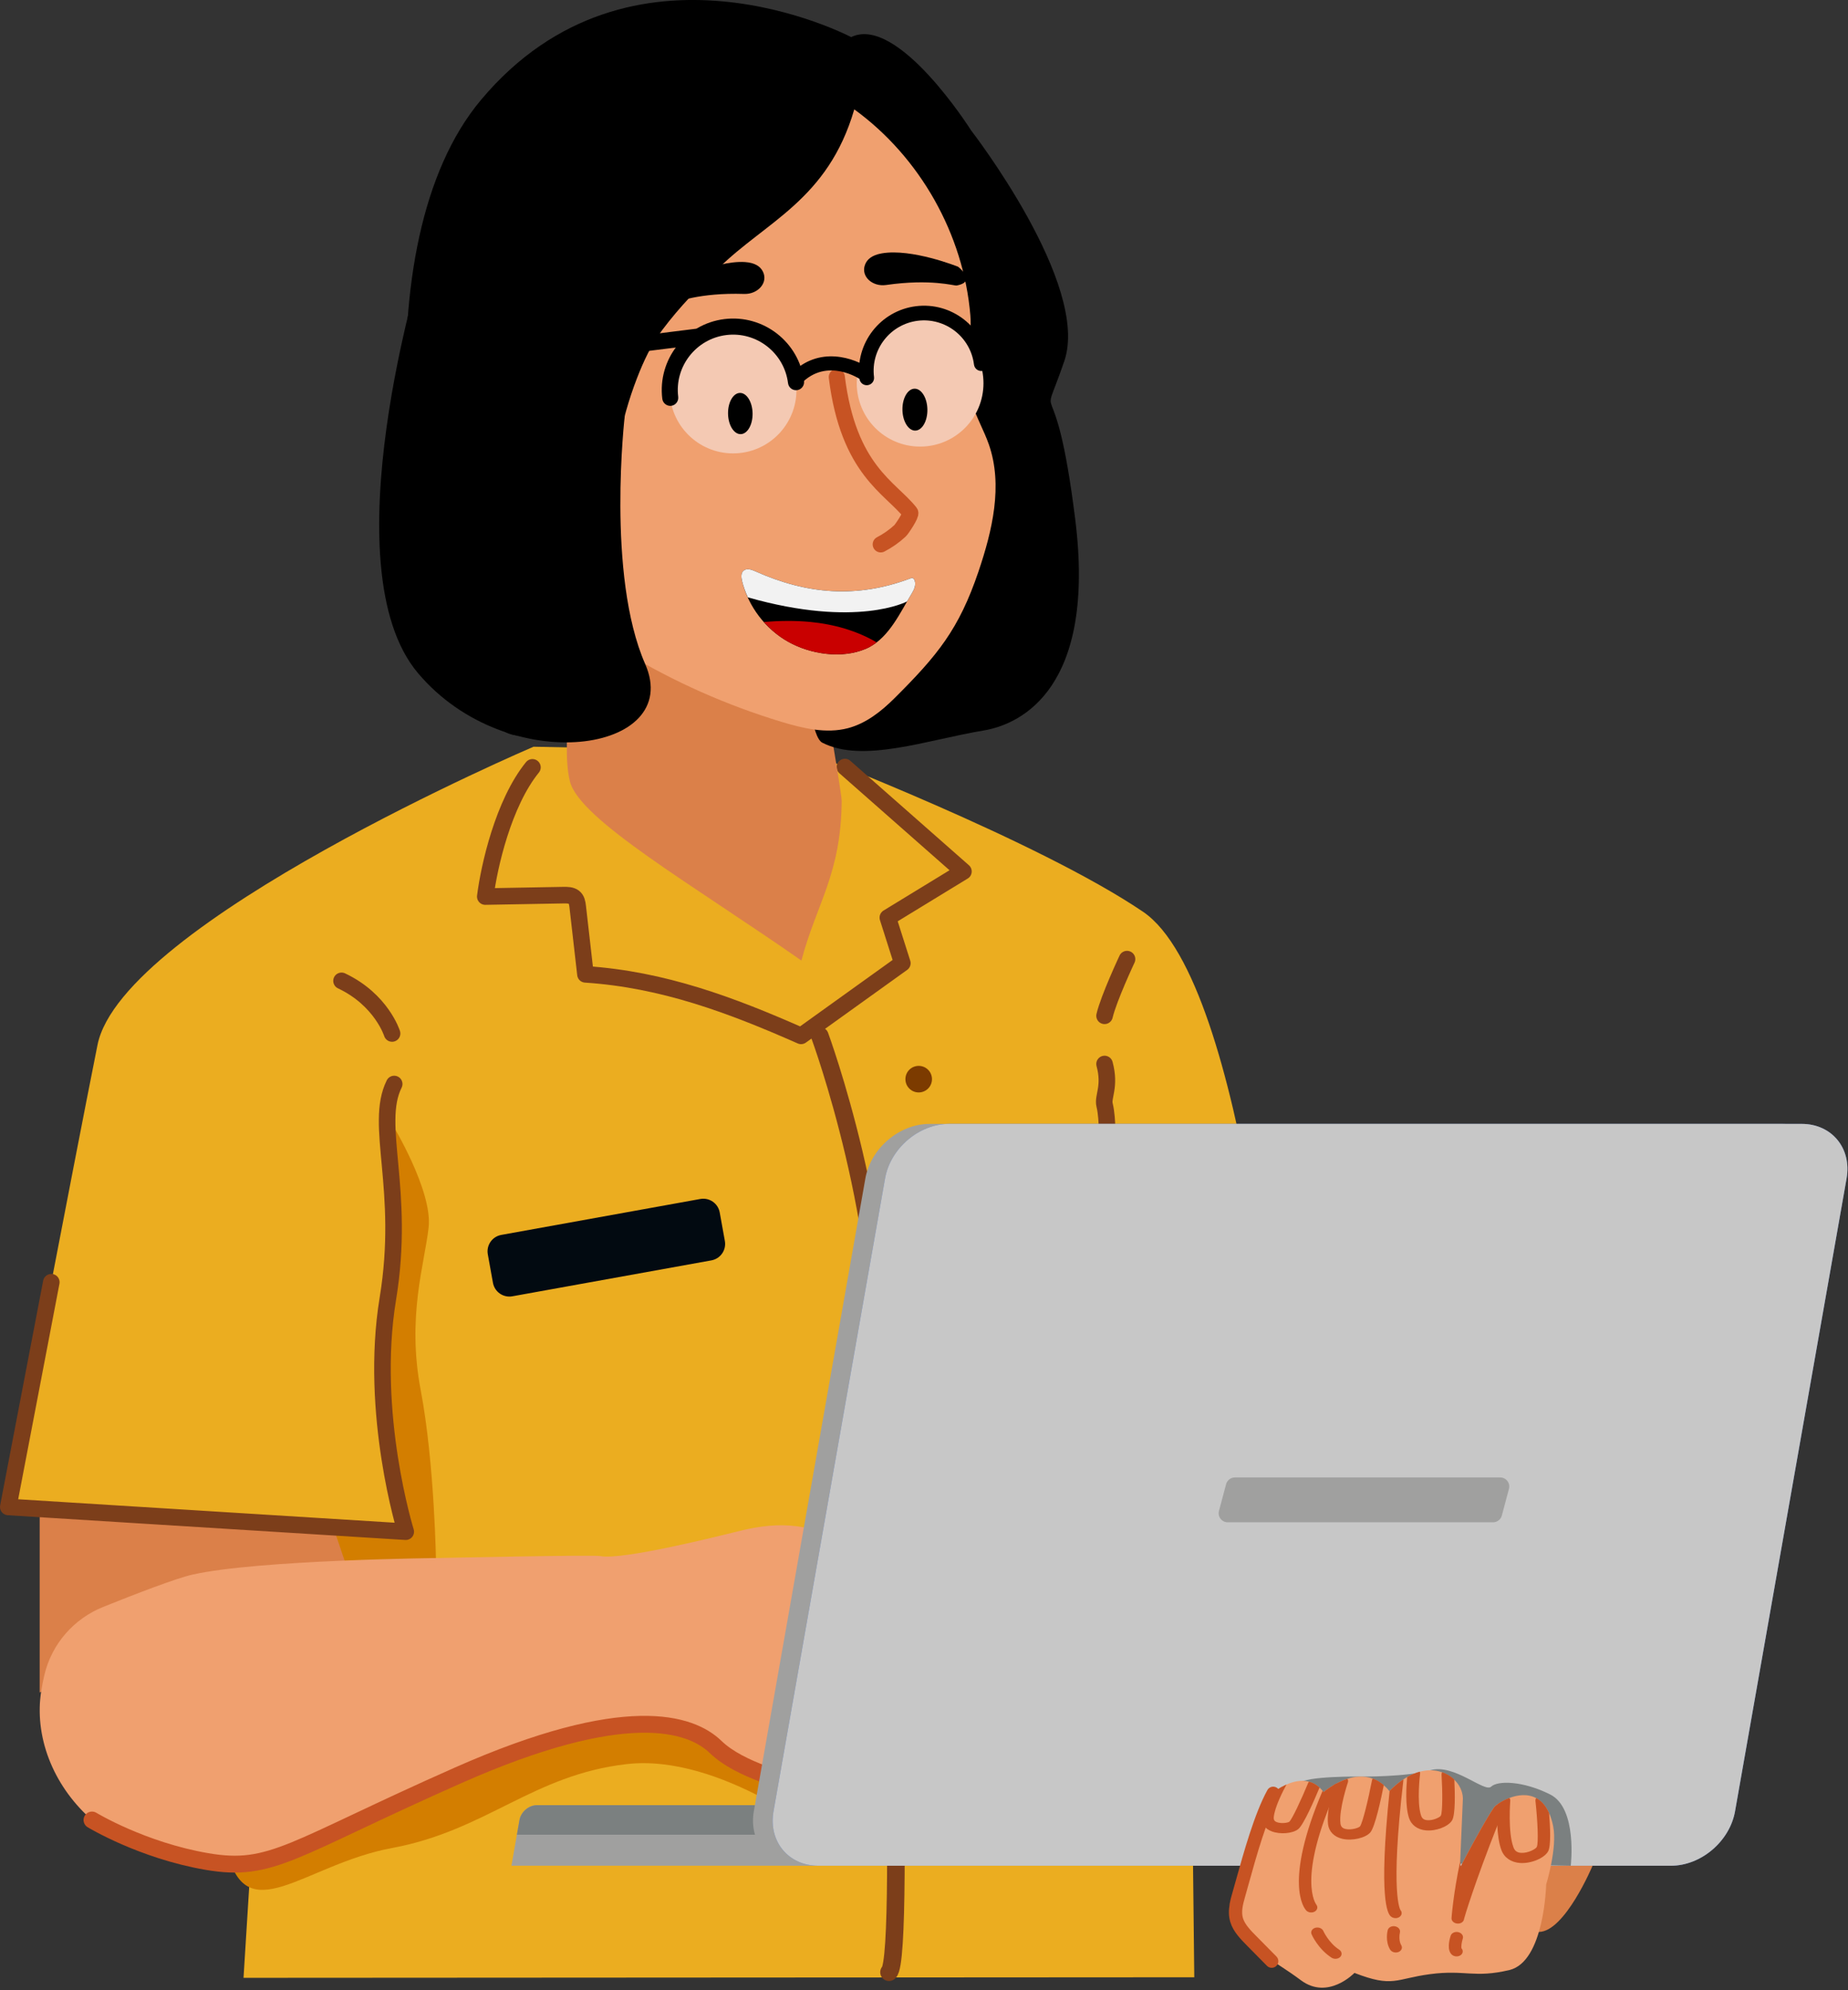 <svg width="366" height="394" viewBox="0 0 366 394" fill="none" xmlns="http://www.w3.org/2000/svg">
<rect x="0" y="0" width="366" height="394" fill="#333333" stroke="none"/>
<g clip-path="url(#clip0_14157_2784)">
<path d="M315.41 369.359C315.41 369.359 309.93 382.439 304.78 382.469C299.64 382.499 299.64 374.119 299.64 374.119L303.51 368.539L315.42 369.359H315.41Z" fill="#DB8049"/>
<path d="M105.66 147.832C105.66 147.832 24.17 182.642 19.31 206.872C14.46 231.102 1.64 298.332 1.64 298.332L53.81 302.342L48.23 391.552L236.53 391.442L235.36 286.472L253.8 284.182C253.8 284.182 247.2 194.602 226.38 180.502C205.56 166.402 159.94 148.912 159.94 148.912L105.67 147.832H105.66Z" fill="#EBAD20"/>
<path d="M105.45 151.912C99.67 159.042 96.86 171.552 96.11 177.492C101.28 177.402 106.45 177.302 111.62 177.212C112.33 177.202 113.12 177.212 113.66 177.622C114.22 178.052 114.33 178.772 114.41 179.422C114.92 183.912 115.44 188.402 115.95 192.892C131.3 193.892 144.86 198.982 158.65 205.072L178.71 190.682L175.84 181.662L190.81 172.522L167.33 151.852" stroke="#7C3E1A" stroke-width="3.28" stroke-linecap="round" stroke-linejoin="round"/>
<path d="M181.95 216.272C183.403 216.272 184.58 215.094 184.58 213.642C184.58 212.189 183.403 211.012 181.95 211.012C180.497 211.012 179.32 212.189 179.32 213.642C179.32 215.094 180.497 216.272 181.95 216.272Z" fill="#7C3B00"/>
<path d="M189.82 252.26C191.273 252.26 192.45 251.083 192.45 249.63C192.45 248.177 191.273 247 189.82 247C188.367 247 187.19 248.177 187.19 249.63C187.19 251.083 188.367 252.26 189.82 252.26Z" fill="#7C3B00"/>
<path d="M157.96 314.94C159.413 314.94 160.59 313.762 160.59 312.31C160.59 310.857 159.413 309.68 157.96 309.68C156.508 309.68 155.33 310.857 155.33 312.31C155.33 313.762 156.508 314.94 157.96 314.94Z" fill="#7C3B00"/>
<path d="M157.96 364.619C159.413 364.619 160.59 363.442 160.59 361.989C160.59 360.537 159.413 359.359 157.96 359.359C156.508 359.359 155.33 360.537 155.33 361.989C155.33 363.442 156.508 364.619 157.96 364.619Z" fill="#7C3B00"/>
<path d="M162.37 205.07C162.37 205.07 176.45 243.26 174.16 276.4" stroke="#7C3E1A" stroke-width="3.48" stroke-linecap="round" stroke-linejoin="round"/>
<path d="M175.1 275.512C175.1 275.512 179.64 387.352 176.07 390.442" stroke="#7C3E1A" stroke-width="3.48" stroke-linecap="round" stroke-linejoin="round"/>
<path d="M160.38 122.571C161.12 124.061 166.72 156.911 166.7 158.561C166.57 173.081 161.75 178.771 158.72 190.161C137.39 175.261 114.75 162.281 112.87 154.681C110.77 146.201 115.04 129.471 111.28 121.591C108.7 116.201 102.33 117.491 102.04 111.521C101.91 108.871 101.9 106.141 102.75 103.631C103.74 100.721 105.82 98.291 108.17 96.301C116.65 89.101 129.03 87.071 139.6 90.561C143.52 91.851 147.24 93.871 150.22 96.731C156.96 103.211 159.55 113.561 160.38 122.591C156.13 114.011 161.21 131.581 160.38 122.591V122.571Z" fill="#DB8049"/>
<path d="M168.58 7.351C168.58 7.351 124.99 -15.689 95.25 19.791C71.38 48.271 80.23 113.441 93.97 138.051C107.7 162.671 121.03 119.451 121.03 119.451L186.22 41.721L168.58 7.351Z" fill="black"/>
<path d="M192.28 25.751C192.28 25.751 216 56.321 210.78 71.511C205.55 86.711 208.85 69.831 212.96 102.881C217.07 135.931 202.54 143.331 194.78 144.621C183.69 146.461 170.9 151.151 162.86 147.031C154.83 142.911 159.33 11.811 168.58 7.341C177.83 2.871 192.28 25.741 192.28 25.741V25.751Z" fill="black"/>
<path d="M123.71 129.102C133.46 134.982 143.94 139.632 154.83 142.922C159.08 144.202 163.63 145.282 167.93 144.162C171.51 143.222 174.53 140.842 177.15 138.232C185.68 129.742 189.91 124.582 193.78 113.182C196.53 105.052 198.67 96.112 195.85 88.002C194.9 85.272 193.42 82.752 192.57 79.982C191.44 76.282 192.51 66.252 192.18 62.402C190.83 46.372 182.21 31.102 169.19 21.652C163.96 39.602 151.66 43.852 142.27 53.132C137.97 57.382 134.82 60.482 131.18 65.302C128.99 68.202 127.45 71.532 126.14 74.912C119.77 91.392 119.14 112.022 123.71 129.092V129.102Z" fill="#F0A06F"/>
<path d="M182.23 88.412C189.161 88.412 194.78 82.794 194.78 75.862C194.78 68.931 189.161 63.312 182.23 63.312C175.299 63.312 169.68 68.931 169.68 75.862C169.68 82.794 175.299 88.412 182.23 88.412Z" fill="#F4C9B3"/>
<path d="M145.19 89.76C152.121 89.76 157.74 84.141 157.74 77.21C157.74 70.279 152.121 64.66 145.19 64.66C138.259 64.66 132.64 70.279 132.64 77.21C132.64 84.141 138.259 89.76 145.19 89.76Z" fill="#F4C9B3"/>
<path d="M132.93 80.341C133.8 80.231 134.42 79.441 134.32 78.561C133.57 72.561 137.85 67.081 143.84 66.331C149.83 65.581 155.32 69.861 156.07 75.851C156.18 76.721 156.97 77.341 157.85 77.241C158.72 77.131 159.34 76.341 159.24 75.461C158.28 67.721 151.2 62.211 143.46 63.171C135.72 64.131 130.21 71.211 131.17 78.951C131.28 79.821 132.07 80.441 132.95 80.341H132.93Z" fill="black"/>
<path d="M171.84 76.25C172.64 76.15 173.2 75.43 173.1 74.63C172.42 69.17 176.31 64.18 181.77 63.5C187.23 62.82 192.22 66.71 192.9 72.17C193 72.97 193.72 73.53 194.52 73.43C195.32 73.33 195.88 72.61 195.78 71.81C194.9 64.76 188.46 59.74 181.41 60.62C174.36 61.5 169.34 67.94 170.22 74.99C170.32 75.79 171.04 76.35 171.84 76.25Z" fill="black"/>
<path d="M149.05 81.829C149.09 84.079 148.03 85.929 146.69 85.949C145.35 85.969 144.23 84.159 144.19 81.909C144.15 79.659 145.21 77.809 146.55 77.789C147.89 77.769 149.01 79.579 149.05 81.829Z" fill="black"/>
<path d="M183.67 81.059C183.71 83.349 182.63 85.229 181.27 85.249C179.91 85.269 178.77 83.429 178.73 81.139C178.69 78.849 179.77 76.969 181.13 76.949C182.49 76.929 183.63 78.769 183.67 81.059Z" fill="black"/>
<path d="M189.48 56.522C188.99 56.612 184.4 55.142 175.49 56.422C172.8 56.812 170.44 54.732 171.32 52.402C171.7 51.382 172.65 50.512 174.63 50.162C180.56 49.122 189.74 52.802 189.74 52.802C189.74 52.802 193.63 55.722 189.48 56.522Z" fill="black"/>
<path d="M165.73 74.652C168.03 93.142 176.4 96.532 180.27 101.482C180.56 101.852 178.61 104.752 178.27 105.072C177.12 106.142 175.82 107.052 174.43 107.772" stroke="#C75323" stroke-width="3.19" stroke-linecap="round" stroke-linejoin="round"/>
<path d="M133.49 59.841C133.98 59.881 138.39 57.901 147.38 58.191C150.1 58.281 152.21 55.951 151.08 53.741C150.59 52.771 149.55 52.011 147.54 51.881C141.53 51.501 132.81 56.181 132.81 56.181C132.81 56.181 129.27 59.521 133.48 59.851L133.49 59.841Z" fill="black"/>
<path d="M171.65 75.522C172.03 75.472 172.38 75.282 172.62 74.942C173.07 74.312 172.92 73.442 172.29 73.002C169.29 70.862 162.15 68.322 156.64 74.032C156.1 74.592 156.12 75.472 156.67 76.002C157.22 76.542 158.11 76.522 158.64 75.972C163.85 70.582 170.39 75.082 170.67 75.282C170.97 75.492 171.31 75.572 171.65 75.522Z" fill="black"/>
<path d="M118.66 70.689L138.18 68.259C139.05 68.149 139.67 67.359 139.57 66.479C139.47 65.599 138.67 64.989 137.79 65.089L118.27 67.519C117.4 67.629 116.78 68.419 116.88 69.299C116.98 70.179 117.78 70.789 118.66 70.689Z" fill="black"/>
<path d="M172.12 128.14C176.17 126.03 178.31 121.22 180.58 117.48C181.02 116.76 181.45 115.86 181.16 114.96C181.09 114.73 180.94 114.49 180.74 114.44C180.61 114.4 180.47 114.44 180.35 114.5C169.66 118.51 159.83 117.68 149.57 113.09C148.82 112.75 147.85 112.44 147.24 113C146.7 113.49 146.8 114.34 146.97 115.05C148.21 120.08 151.61 124.54 156.14 127.07C160.53 129.52 166.69 130.47 171.44 128.46C171.67 128.36 171.9 128.25 172.13 128.14H172.12Z" fill="black"/>
<path d="M173.63 127.159C173.16 127.519 172.66 127.859 172.12 128.139C171.9 128.259 171.67 128.359 171.43 128.459C166.68 130.459 160.52 129.519 156.13 127.069C154.3 126.049 152.67 124.689 151.27 123.129C154.35 122.889 157.43 122.829 160.51 123.129C165.09 123.569 169.68 124.849 173.62 127.169L173.63 127.159Z" fill="#C90000"/>
<path d="M147.24 113C147.85 112.44 148.82 112.75 149.57 113.09C159.83 117.68 169.66 118.51 180.35 114.5C180.47 114.45 180.61 114.41 180.74 114.44C180.94 114.5 181.09 114.73 181.16 114.96C181.45 115.86 181.02 116.76 180.58 117.48C180.27 117.99 179.96 118.53 179.64 119.07C179.64 119.07 169.75 124.41 148.11 118.26C147.64 117.22 147.24 116.15 146.97 115.04C146.8 114.34 146.71 113.48 147.24 112.99V113Z" fill="#F2F2F2"/>
<path d="M123.74 82.27C123.74 82.27 120.06 113.88 127.78 131.46C135.5 149.04 100.59 154.31 82.8 133.28C65.01 112.25 83.61 52.07 83.61 52.07L123.74 82.27Z" fill="black"/>
<path d="M163.9 364.181C163.9 364.181 142.72 347.101 124.12 349.241C105.52 351.371 96.32 362.391 77.65 365.851C60.09 369.101 48.49 382.751 44.85 365.851C41.21 348.951 51.32 335.061 51.32 335.061L109.96 324.691L137.46 330.321L163.89 364.191L163.9 364.181Z" fill="#D37E00"/>
<path d="M77.65 222.512C77.65 222.512 85.7 235.712 84.89 242.992C84.08 250.272 80.55 260.642 83.32 275.202C86.09 289.762 86.36 309.572 86.36 309.572V318.952L75.18 324.682L68.27 321.442L61.83 301.222L80.34 303.232C80.34 303.232 74.84 277.162 76.02 263.712C77.2 250.262 77.22 230.422 77.64 222.512H77.65Z" fill="#D37E00"/>
<path d="M65.89 301.969L68.28 309.059L7.86 335.059V298.719L65.89 301.969Z" fill="#DB8049"/>
<path d="M118.89 308.057C123.29 308.927 142.82 303.977 146.15 303.167C152.37 301.597 159.95 300.717 167.73 306.017C175.46 311.307 193.66 319.777 200.89 328.427C206.11 334.737 214.39 343.847 218.46 348.347C218.82 348.727 219.14 349.177 219.42 349.617C220.39 351.177 220.7 353.017 220.27 354.767C220.13 355.177 220.01 355.647 219.76 356.067C219.38 356.777 218.92 357.457 218.29 357.867C217.36 358.507 216.11 358.787 214.49 358.217C213.99 358.037 213.45 357.847 212.83 357.507C208.26 355.227 200.71 349.027 195.84 344.787C193.56 342.807 191.84 341.277 191.27 340.737C191.41 340.957 191.58 341.227 191.61 341.577C191.61 341.577 191.65 341.587 191.64 341.627C191.99 342.847 192.05 344.807 191.11 345.577C190.61 346.037 187.45 348.637 182.42 350.877C181.46 351.377 180.38 351.807 179.15 352.257C175.46 353.617 171.02 354.587 166.02 354.597C164.87 354.567 163.63 354.517 162.39 354.377C156.09 353.727 149.08 351.257 141.74 345.857C135.64 341.357 133.08 340.037 124 341.397C96.77 345.477 56.77 367.737 52.25 368.107C36.83 369.367 28.77 368.107 20.64 362.237C12.51 356.377 7.67 347.217 7.87 338.037C7.91 335.977 8.28 333.747 8.8 331.557C10.25 325.457 14.61 320.467 20.43 318.127C26.73 315.597 34.81 312.477 38.08 311.737C51.12 308.777 87.24 308.437 87.24 308.437C87.24 308.437 117.38 307.777 118.9 308.057H118.89Z" fill="#F0A06F"/>
<path d="M158.05 353.648C156.4 352.638 146.7 350.648 141.74 345.858C136.79 341.068 123.86 336.808 90.75 351.458C57.64 366.108 53.86 370.728 41 368.528C28.13 366.328 18.22 360.308 18.22 360.308" stroke="#C75323" stroke-width="3.34" stroke-linecap="round" stroke-linejoin="round"/>
<path d="M209.53 348.389L178.22 276.129C178.22 276.129 177.48 274.519 175.09 275.509C172.7 276.489 171.89 277.119 172.1 278.279C172.26 279.189 180.71 315.269 194.97 334.479C198.27 338.929 200.93 343.689 206.08 346.509L209.53 348.399V348.389Z" fill="black"/>
<path d="M193.18 341.159C189.14 336.799 184.17 333.099 178.59 330.309" stroke="#DB8049" stroke-width="3.08" stroke-linecap="round" stroke-linejoin="round"/>
<path d="M179.98 350.399C179.48 346.529 176.46 343.299 173.57 340.319C173.1 339.829 172.62 339.339 172.15 338.859" stroke="#DB8049" stroke-width="3.08" stroke-linecap="round" stroke-linejoin="round"/>
<path d="M165.81 353.65C165.33 350.51 164.02 347.47 161.99 344.84" stroke="#DB8049" stroke-width="3.08" stroke-linecap="round" stroke-linejoin="round"/>
<path d="M217.89 350.571C216.92 349.291 215.61 348.211 214.09 347.441C213.47 347.121 212.77 346.851 212.06 346.911C211.25 346.971 210.54 347.461 210.12 348.071C209.7 348.681 209.55 349.401 209.49 350.101C209.44 350.671 209.46 351.261 209.7 351.801C210.03 352.561 210.76 353.131 211.45 353.681C212.13 354.211 212.82 354.741 213.5 355.271" stroke="#DB8049" stroke-width="3.08" stroke-linecap="round" stroke-linejoin="round"/>
<path d="M209.38 342.969C207.48 343.559 205.71 344.459 204.19 345.609" stroke="#DB8049" stroke-width="3.08" stroke-linecap="round" stroke-linejoin="round"/>
<path d="M204.06 339.289C203.38 339.749 202.64 340.149 201.87 340.489" stroke="#DB8049" stroke-width="3.08" stroke-linecap="round" stroke-linejoin="round"/>
<path d="M218.76 210.641C219.97 215.091 218.36 217.111 218.76 218.731C219.16 220.351 219.22 222.521 219.22 222.521" stroke="#7C3E1A" stroke-width="3.28" stroke-linecap="round" stroke-linejoin="round"/>
<path d="M101.29 369.361H296.1L297.69 360.321C297.98 358.691 296.89 357.371 295.26 357.371H106.35C104.72 357.371 103.17 358.691 102.88 360.321L101.29 369.361Z" fill="#A0A09F"/>
<path d="M102.38 363.221H297.19L297.7 360.321C297.99 358.691 296.9 357.371 295.27 357.371H106.35C104.72 357.371 103.17 358.691 102.88 360.321L102.37 363.221H102.38Z" fill="#7B8080"/>
<path d="M158.19 369.36H327.04C333 369.36 338.68 364.53 339.73 358.57L361.82 233.29C362.87 227.33 358.89 222.5 352.94 222.5H184.08C178.12 222.5 172.44 227.33 171.39 233.29L149.3 358.57C148.25 364.53 152.23 369.36 158.18 369.36H158.19Z" fill="#A0A09F"/>
<path d="M162.09 369.36H330.94C336.9 369.36 342.58 364.53 343.63 358.57L365.72 233.29C366.77 227.33 362.79 222.5 356.84 222.5H187.98C182.02 222.5 176.34 227.33 175.29 233.29L153.2 358.57C152.15 364.53 156.13 369.36 162.08 369.36H162.09Z" fill="#5275C4"/>
<path d="M162.09 369.36H330.94C336.9 369.36 342.58 364.53 343.63 358.57L365.72 233.29C366.77 227.33 362.79 222.5 356.84 222.5H187.98C182.02 222.5 176.34 227.33 175.29 233.29L153.2 358.57C152.15 364.53 156.13 369.36 162.08 369.36H162.09Z" fill="#C7C7C7"/>
<path d="M311.09 369.36C311.09 369.36 312.47 358 307.03 355.26C301.59 352.52 296.6 352.48 295.32 353.71C294.04 354.94 287.96 349.1 283.33 350.45C278.7 351.8 269.61 351.71 269.61 351.71C269.61 351.71 258.46 351.55 257.26 353.08C256.06 354.61 256.25 364.18 256.25 364.18L264.9 368.54L311.09 369.36Z" fill="#7B8080"/>
<path d="M78.07 214.602C74.03 222.692 80.38 235.452 76.81 257.142C73.08 279.842 80.36 303.232 80.36 303.232L1.64 298.332L10.16 253.842" stroke="#7C3E1A" stroke-width="3.28" stroke-linecap="round" stroke-linejoin="round"/>
<path d="M77.65 204.6C77.65 204.6 75.57 197.93 67.64 194.18" stroke="#7C3E1A" stroke-width="3.28" stroke-linecap="round" stroke-linejoin="round"/>
<path d="M223.21 189.879C223.21 189.879 219.57 197.629 218.76 201.099" stroke="#7C3E1A" stroke-width="3.28" stroke-linecap="round" stroke-linejoin="round"/>
<path d="M253.89 353.731C254.17 353.581 254.48 353.421 254.8 353.281C256.14 352.691 257.73 352.311 259.25 352.721C259.98 352.911 260.68 353.281 261.34 353.891C261.55 354.081 261.75 354.291 261.95 354.541C262 354.601 262.04 354.651 262.08 354.711C262.1 354.731 262.12 354.761 262.14 354.791C262.14 354.791 262.37 354.591 262.76 354.291C263.12 354.021 263.62 353.681 264.22 353.331C264.36 353.251 264.51 353.171 264.67 353.091C265.31 352.741 266.06 352.401 266.86 352.151C268.39 351.661 270.14 351.481 271.85 352.111C272.07 352.181 272.28 352.271 272.5 352.381C273.02 352.641 273.54 352.971 274.04 353.411C274.43 353.741 274.82 354.131 275.18 354.601V354.581C275.32 354.431 276.35 353.311 277.92 352.281C278.13 352.141 278.35 352.001 278.58 351.871C278.61 351.851 278.64 351.831 278.68 351.811C279.44 351.371 280.28 350.991 281.19 350.751C282.55 350.381 284.06 350.311 285.6 350.861C285.81 350.941 286.03 351.021 286.24 351.121C286.92 351.441 287.52 351.841 288.01 352.321C289.07 353.331 289.68 354.651 289.73 356.001L289.2 368.401C289.2 368.401 289.2 368.411 289.2 368.421L289.26 369.611C289.38 369.161 294.19 360.211 295.85 357.861C295.91 357.771 295.97 357.711 296.02 357.651C296.14 357.541 296.28 357.411 296.46 357.281C296.5 357.251 296.54 357.221 296.58 357.201C297.15 356.781 297.99 356.301 298.95 355.941C300.57 355.331 302.56 355.061 304.26 355.981C305.25 356.511 306.15 357.451 306.81 358.951C307.14 359.681 307.41 360.541 307.61 361.541C308.47 365.781 306.22 373.091 306.22 373.091C306.22 373.091 305.88 388.361 298.94 390.011C291.98 391.661 290.17 389.911 283.26 390.821C276.35 391.731 275.94 393.561 268.25 390.581C268.25 390.581 263.04 396.041 257.66 392.041C252.28 388.041 246.96 385.441 246.32 384.191C245.81 383.211 242.99 379.031 245.24 372.151C246.53 368.201 248.41 363.251 249.77 359.741C250.19 358.671 250.55 357.731 250.85 357.001C251.38 355.651 252.44 354.501 253.87 353.731" fill="#F0A06F"/>
<path d="M261.95 354.54C262 354.6 262.04 354.65 262.08 354.71C262.1 354.73 262.12 354.76 262.14 354.79C262.14 354.79 262.37 354.59 262.76 354.29C263.12 354.02 263.62 353.68 264.22 353.33C264.36 353.25 264.51 353.17 264.67 353.09C264.89 353.36 264.96 353.7 264.82 354.02C256.7 372.07 260.66 377.01 260.72 377.09C261.07 377.58 260.89 378.2 260.3 378.48C259.72 378.76 258.96 378.6 258.61 378.11C258.34 377.76 254.16 372.82 261.94 354.54" fill="#C75323"/>
<path d="M275.21 354.57C275.34 354.42 276.37 353.3 277.94 352.27C277.94 352.33 277.95 352.4 277.94 352.46C275.28 375.18 277.34 378.12 277.38 378.16C277.78 378.62 277.63 379.24 277.08 379.56C276.52 379.88 275.74 379.74 275.34 379.28C274.92 378.79 272.95 376.26 275.21 354.57Z" fill="#C75323"/>
<path d="M260.97 381.592C261.46 381.612 261.91 381.882 262.09 382.282C262.1 382.302 263.14 384.622 265.22 385.972C265.76 386.322 265.87 386.962 265.45 387.402C265.03 387.842 264.26 387.912 263.71 387.562C261.04 385.832 259.81 383.052 259.76 382.932C259.53 382.402 259.86 381.822 260.51 381.642C260.66 381.602 260.82 381.582 260.97 381.592Z" fill="#C75323"/>
<path d="M295.86 357.861C295.92 357.771 295.98 357.711 296.03 357.651C296.15 357.541 296.29 357.411 296.47 357.281C296.51 357.281 296.55 357.281 296.58 357.281C296.72 357.281 296.85 357.311 296.98 357.351C297.04 357.371 297.1 357.401 297.16 357.431C297.68 357.681 297.92 358.211 297.71 358.681C297.3 359.581 296.92 360.481 296.56 361.391C292.04 372.791 289.97 379.751 289.96 379.881C289.92 380.441 289.34 380.861 288.65 380.811C287.96 380.771 287.44 380.281 287.48 379.721C287.48 379.641 287.83 374.851 289.21 368.421L289.27 369.611C289.39 369.161 294.2 360.211 295.86 357.861Z" fill="#C75323"/>
<path d="M276.29 381.352C276.96 381.482 277.39 382.022 277.26 382.572C277.16 382.982 277.01 384.252 277.52 385.092C277.83 385.602 277.58 386.202 276.97 386.442C276.36 386.682 275.61 386.462 275.31 385.952C274.32 384.312 274.78 382.332 274.84 382.112C274.98 381.562 275.63 381.222 276.3 381.352" fill="#C75323"/>
<path d="M289.13 382.62C289.6 382.85 289.86 383.32 289.71 383.77C289.48 384.5 289.36 385.41 289.45 385.71C289.83 386.13 289.77 386.73 289.28 387.07C288.77 387.43 287.99 387.38 287.53 386.96C286.58 386.07 286.98 384.23 287.31 383.21C287.48 382.67 288.16 382.36 288.82 382.51C288.93 382.53 289.03 382.57 289.12 382.62" fill="#C75323"/>
<path d="M296.58 357.19C297.15 356.77 297.99 356.29 298.95 355.93C299.06 356.1 299.13 356.29 299.11 356.5C299.11 356.56 298.61 362.72 299.75 365.73C300.01 366.43 300.47 366.76 301.24 366.81C302.64 366.9 304.16 366.05 304.36 365.65C304.74 364.89 304.52 360.34 304.1 356.55C304.08 356.33 304.13 356.14 304.25 355.96C305.24 356.49 306.14 357.43 306.8 358.93C307.02 361.67 307.2 365.4 306.62 366.49C305.9 367.85 303.26 368.96 301.09 368.82C299.28 368.7 297.93 367.78 297.36 366.27C296.85 364.91 296.62 363.09 296.54 361.36C296.47 359.74 296.51 358.21 296.56 357.26C296.56 357.23 296.56 357.2 296.56 357.18" fill="#C75323"/>
<path d="M278.69 351.802C279.45 351.362 280.29 350.982 281.2 350.742C281.25 350.872 281.27 351.012 281.25 351.152C281.25 351.212 280.55 356.702 281.44 359.412C281.64 360.002 281.99 360.282 282.63 360.342C283.81 360.462 285.17 359.772 285.36 359.452C285.71 358.762 285.71 354.702 285.5 351.332C285.49 351.152 285.53 350.992 285.62 350.842C285.83 350.922 286.05 351.002 286.26 351.102C286.94 351.422 287.54 351.822 288.03 352.302C288.16 354.912 288.27 359.222 287.59 360.372C286.87 361.602 284.39 362.552 282.4 362.362C280.73 362.212 279.51 361.302 279.05 359.892C278.27 357.512 278.53 353.572 278.69 351.792" fill="#C75323"/>
<path d="M264.23 353.332C264.98 352.902 265.88 352.462 266.87 352.152C266.99 352.362 267.03 352.622 266.95 352.862C266.94 352.912 265.14 358.222 265.48 361.002C265.56 361.612 265.85 361.932 266.47 362.082C267.62 362.352 269.11 361.862 269.35 361.572C269.86 360.912 270.98 356.312 271.73 352.432C271.75 352.312 271.79 352.202 271.87 352.102C272.09 352.172 272.3 352.262 272.52 352.372C273.04 352.622 273.55 352.962 274.06 353.402C273.5 356.262 272.33 361.682 271.39 362.772C270.42 363.882 267.78 364.482 265.85 364.032C264.23 363.652 263.2 362.602 263.02 361.152C262.93 360.372 262.97 359.472 263.08 358.532C263.08 358.532 263.08 358.532 263.08 358.522C263.25 357.122 263.59 355.652 263.9 354.492C264.01 354.052 264.13 353.662 264.23 353.332Z" fill="#C75323"/>
<path d="M253.89 353.731C254.17 353.581 254.48 353.421 254.8 353.281C254.16 354.441 252.44 357.761 252.27 359.771C252.22 360.381 252.51 360.581 252.84 360.721C253.74 361.081 255.08 360.861 255.35 360.651C255.92 360.121 257.73 356.251 259.08 352.981C259.12 352.881 259.18 352.791 259.25 352.711C259.98 352.901 260.68 353.271 261.34 353.881C260.37 356.211 258.21 361.221 257.12 362.111C256.03 362.991 253.52 363.201 251.85 362.551C250.49 362.021 249.74 360.991 249.79 359.731C250.21 358.661 250.57 357.721 250.87 356.991C251.4 355.641 252.46 354.491 253.89 353.721" fill="#C75323"/>
<path d="M243.51 377.023C243.63 376.323 243.81 375.633 244.01 374.953L244.75 372.333C246.32 366.703 248.47 358.983 251.01 354.383C251.36 353.743 252.16 353.523 252.8 353.873C253.44 354.223 253.66 355.023 253.31 355.663C250.91 359.983 248.81 367.533 247.28 373.043L246.54 375.683C246.13 377.123 245.79 378.533 246.18 379.773C246.57 381.033 247.77 382.243 248.82 383.303L252.8 387.333C253.31 387.853 253.31 388.683 252.79 389.193C252.27 389.703 251.44 389.693 250.93 389.183L246.95 385.153C245.69 383.873 244.26 382.423 243.68 380.553C243.31 379.353 243.33 378.173 243.53 377.023H243.51Z" fill="#C75323"/>
<path d="M140.889 249.518L101.476 256.63C99.675 256.955 97.956 255.762 97.63 253.961L96.613 248.322C96.288 246.521 97.481 244.802 99.282 244.477L138.696 237.364C140.497 237.039 142.216 238.232 142.541 240.033L143.559 245.672C143.884 247.473 142.69 249.193 140.889 249.518Z" fill="#020A11"/>
<path d="M295.7 301.372H243.16C241.97 301.372 241.11 300.252 241.42 299.102L242.83 293.832C243.04 293.042 243.76 292.492 244.57 292.492H297.11C298.3 292.492 299.16 293.612 298.85 294.762L297.44 300.032C297.23 300.822 296.51 301.372 295.7 301.372Z" fill="#A0A09F"/>
</g>
<defs>
<clipPath id="clip0_14157_2784">
<rect width="365.88" height="393.5" fill="white"/>
</clipPath>
</defs>
</svg>
